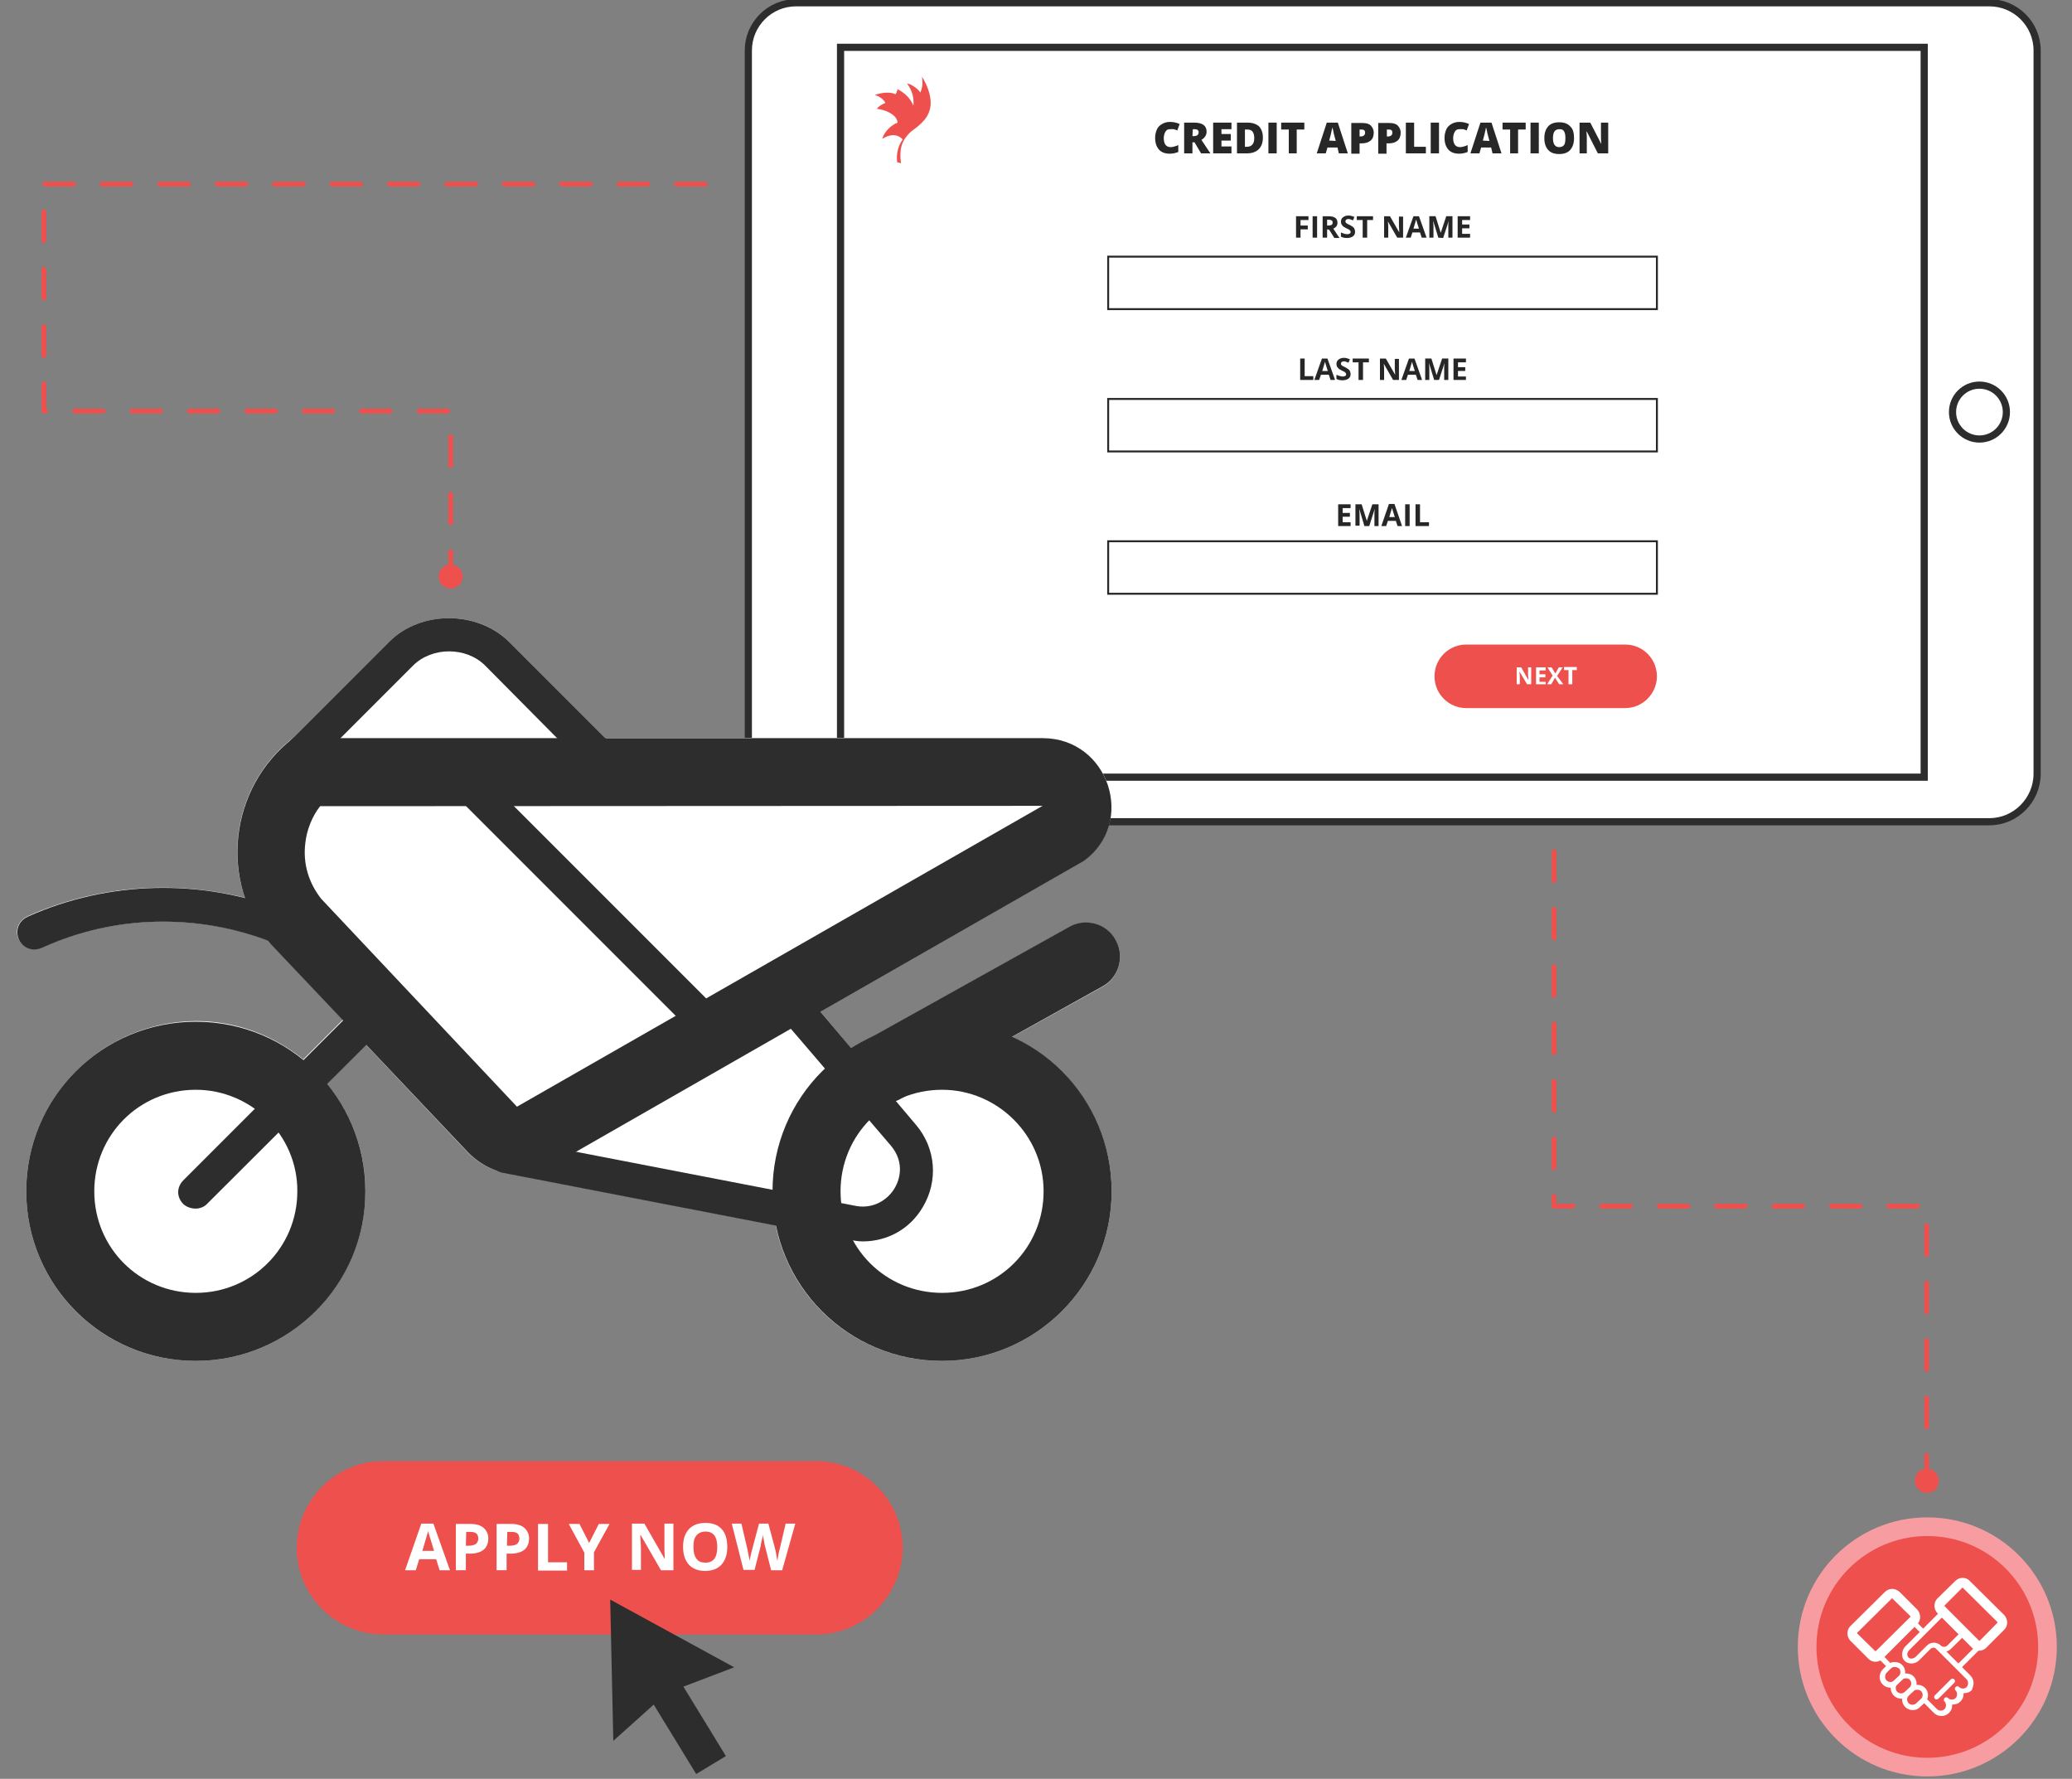 <?xml version="1.0" encoding="utf-8"?>
<!-- Generator: Adobe Illustrator 27.4.0, SVG Export Plug-In . SVG Version: 6.00 Build 0)  -->
<svg version="1.1" id="Layer_1" xmlns="http://www.w3.org/2000/svg" xmlns:xlink="http://www.w3.org/1999/xlink" x="0px" y="0px"
	 viewBox="0 0 600 515" style="enable-background:new 0 0 600 515;" xml:space="preserve">
<rect x="0" y="0" width="600" height="515" fill="#808080" stroke="none"/>
<style type="text/css">
	.st0{fill:#EE504D;}
	.st1{fill:#FFFFFF;}
	.st2{fill:#2D2D2D;}
	.st3{fill:#FFFFFF;stroke:#2D2D2D;stroke-width:2.077;stroke-miterlimit:10;}
	.st4{fill:none;stroke:#2D2D2D;stroke-width:2.077;stroke-miterlimit:10;}
	.st5{fill:none;stroke:#272727;stroke-width:0.561;stroke-miterlimit:10;}
	.st6{fill:#272727;}
	.st7{fill-rule:evenodd;clip-rule:evenodd;fill:#EE504D;}
	.st8{fill:none;stroke:#EE504D;stroke-width:1.385;stroke-linecap:round;stroke-linejoin:round;stroke-dasharray:8.314,8.314;}
	.st9{fill:#F79DA1;}
</style>
<path class="st0" d="M236.3,473.2H111c-13.8,0-25.1-11.3-25.1-25.1l0,0c0-13.8,11.3-25.1,25.1-25.1h125.3
	c13.8,0,25.1,11.3,25.1,25.1l0,0C261.3,462,250.1,473.2,236.3,473.2z"/>
<g>
	<path class="st1" d="M127.3,454.6l-1-3.2h-4.9l-1,3.2h-3.1l4.7-13.5h3.5l4.8,13.5H127.3z M125.7,449c-0.9-2.9-1.4-4.5-1.5-4.9
		s-0.2-0.7-0.2-0.9c-0.2,0.8-0.8,2.7-1.7,5.8H125.7z"/>
	<path class="st1" d="M141.4,445.4c0,1.4-0.5,2.6-1.4,3.3s-2.2,1.1-3.9,1.1h-1.2v4.8H132v-13.4h4.3c1.6,0,2.9,0.4,3.7,1.1
		S141.4,444,141.4,445.4z M134.9,447.5h0.9c0.9,0,1.5-0.2,2-0.5c0.4-0.3,0.7-0.9,0.7-1.5c0-0.7-0.2-1.2-0.5-1.5
		c-0.4-0.3-0.9-0.5-1.7-0.5H135L134.9,447.5L134.9,447.5z"/>
	<path class="st1" d="M153.2,445.4c0,1.4-0.5,2.6-1.4,3.3s-2.2,1.1-3.9,1.1h-1.2v4.8h-2.9v-13.4h4.3c1.6,0,2.9,0.4,3.7,1.1
		S153.2,444,153.2,445.4z M146.8,447.5h0.9c0.9,0,1.5-0.2,2-0.5c0.4-0.3,0.7-0.9,0.7-1.5c0-0.7-0.2-1.2-0.5-1.5
		c-0.4-0.3-0.9-0.5-1.7-0.5h-1.3L146.8,447.5L146.8,447.5z"/>
	<path class="st1" d="M155.8,454.6v-13.4h2.9v11.1h5.5v2.4h-8.4V454.6z"/>
	<path class="st1" d="M170.6,446.7l2.8-5.5h3.1l-4.5,8.2v5.2h-2.8v-5.1l-4.5-8.3h3.1L170.6,446.7z"/>
	<path class="st1" d="M195,454.6h-3.6l-5.9-10.2h-0.1c0.1,1.8,0.2,3.1,0.2,3.8v6.3H183v-13.4h3.6l5.8,10.1h0.1
		c-0.1-1.7-0.1-3-0.1-3.7v-6.4h2.6L195,454.6L195,454.6z"/>
	<path class="st1" d="M210.6,447.9c0,2.2-0.6,3.9-1.7,5.1c-1.1,1.2-2.7,1.8-4.7,1.8s-3.6-0.6-4.7-1.8c-1.1-1.2-1.7-2.9-1.7-5.2
		s0.6-3.9,1.7-5.1s2.7-1.8,4.8-1.8s3.6,0.6,4.7,1.8S210.6,445.7,210.6,447.9z M200.8,447.9c0,1.5,0.3,2.6,0.9,3.4
		c0.6,0.8,1.4,1.1,2.6,1.1c2.3,0,3.4-1.5,3.4-4.5s-1.1-4.5-3.4-4.5c-1.1,0-2,0.4-2.6,1.1C201,445.3,200.8,446.4,200.8,447.9z"/>
	<path class="st1" d="M226.5,454.6h-3.2l-1.8-7.1c-0.1-0.3-0.2-0.8-0.3-1.6c-0.2-0.8-0.3-1.3-0.3-1.6c0,0.3-0.1,0.9-0.3,1.6
		s-0.3,1.3-0.3,1.6l-1.8,7h-3.2l-3.4-13.4h2.8l1.7,7.3c0.3,1.4,0.5,2.5,0.7,3.5c0-0.3,0.1-0.9,0.3-1.6c0.1-0.7,0.3-1.3,0.4-1.7
		l2-7.5h2.7l2,7.5c0.1,0.3,0.2,0.9,0.3,1.5s0.2,1.3,0.3,1.8c0.1-0.5,0.2-1.1,0.3-1.8c0.1-0.7,0.3-1.3,0.4-1.7l1.7-7.3h2.8
		L226.5,454.6z"/>
</g>
<polygon class="st2" points="212.6,482.7 176.7,463.1 177.6,504 189.3,493.5 201.6,513.6 210.2,508.4 197.9,488.3 "/>
<path class="st3" d="M576.1,237.9H230.5c-7.6,0-13.8-6.2-13.8-13.8V14.6c0-7.6,6.2-13.8,13.8-13.8h345.6c7.6,0,13.8,6.2,13.8,13.8
	V224C589.9,231.6,583.7,237.9,576.1,237.9z"/>
<circle class="st4" cx="573.2" cy="119.3" r="7.8"/>
<rect x="243.4" y="13.7" class="st3" width="313.8" height="211.3"/>
<rect x="320.9" y="74.3" class="st5" width="158.9" height="15.2"/>
<g>
	<path class="st6" d="M376.5,110v-6.2h1.3v5.1h2.5v1.1H376.5z"/>
	<path class="st6" d="M385.3,110l-0.5-1.5h-2.3L382,110h-1.4l2.2-6.2h1.6l2.2,6.2H385.3z M384.5,107.4c-0.4-1.3-0.7-2.1-0.7-2.3
		c-0.1-0.2-0.1-0.3-0.1-0.4c-0.1,0.4-0.4,1.3-0.8,2.7C382.9,107.4,384.5,107.4,384.5,107.4z"/>
	<path class="st6" d="M391.1,108.3c0,0.6-0.2,1-0.6,1.3s-1,0.5-1.7,0.5s-1.3-0.1-1.8-0.4v-1.2c0.4,0.2,0.8,0.3,1.1,0.4
		c0.3,0.1,0.6,0.1,0.8,0.1c0.3,0,0.5-0.1,0.7-0.2s0.2-0.3,0.2-0.5c0-0.1,0-0.2-0.1-0.3c-0.1-0.1-0.2-0.2-0.3-0.3s-0.4-0.2-0.8-0.4
		c-0.4-0.2-0.7-0.4-0.9-0.5c-0.2-0.2-0.3-0.4-0.5-0.6c-0.1-0.2-0.2-0.5-0.2-0.8c0-0.6,0.2-1,0.6-1.3s0.9-0.5,1.5-0.5
		c0.3,0,0.6,0,0.9,0.1s0.6,0.2,0.9,0.3l-0.4,1c-0.3-0.1-0.6-0.2-0.8-0.3s-0.4-0.1-0.6-0.1s-0.4,0.1-0.6,0.2
		c-0.1,0.1-0.2,0.3-0.2,0.5c0,0.1,0,0.2,0.1,0.3c0.1,0.1,0.1,0.2,0.3,0.3c0.1,0.1,0.4,0.2,0.8,0.4c0.6,0.3,1,0.6,1.2,0.8
		S391.1,107.9,391.1,108.3z"/>
	<path class="st6" d="M394.7,110h-1.3v-5.1h-1.7v-1.1h4.7v1.1h-1.7V110z"/>
	<path class="st6" d="M405.1,110h-1.7l-2.7-4.7l0,0c0.1,0.8,0.1,1.4,0.1,1.8v2.9h-1.2v-6.2h1.7l2.7,4.7l0,0c0-0.8-0.1-1.4-0.1-1.7
		v-2.9h1.2V110z"/>
	<path class="st6" d="M410.5,110l-0.5-1.5h-2.3l-0.5,1.5h-1.4l2.2-6.2h1.6l2.2,6.2H410.5z M409.7,107.4c-0.4-1.3-0.7-2.1-0.7-2.3
		c-0.1-0.2-0.1-0.3-0.1-0.4c-0.1,0.4-0.4,1.3-0.8,2.7C408.1,107.4,409.7,107.4,409.7,107.4z"/>
	<path class="st6" d="M415.3,110l-1.5-4.9l0,0c0.1,1,0.1,1.7,0.1,2v2.9h-1.2v-6.2h1.8l1.5,4.8l0,0l1.6-4.8h1.8v6.2h-1.2v-3
		c0-0.1,0-0.3,0-0.5s0-0.7,0.1-1.4l0,0l-1.6,4.9H415.3z"/>
	<path class="st6" d="M424.5,110h-3.6v-6.2h3.6v1.1h-2.3v1.4h2.1v1.1h-2.1v1.6h2.3V110z"/>
</g>
<rect x="320.9" y="115.5" class="st5" width="158.9" height="15.2"/>
<rect x="320.9" y="156.7" class="st5" width="158.9" height="15.2"/>
<path class="st0" d="M470.6,205h-46c-5.1,0-9.2-4.1-9.2-9.2l0,0c0-5.1,4.1-9.2,9.2-9.2h46c5.1,0,9.2,4.1,9.2,9.2l0,0
	C479.8,200.8,475.7,205,470.6,205z"/>
<g>
	<path class="st1" d="M443.5,198.1h-1.3l-2.2-3.7l0,0c0,0.7,0.1,1.1,0.1,1.4v2.3h-0.9v-4.9h1.3l2.1,3.7l0,0c0-0.6-0.1-1.1-0.1-1.4
		v-2.3h0.9v4.9H443.5z"/>
	<path class="st1" d="M447.6,198.1h-2.8v-4.9h2.8v0.9h-1.8v1.1h1.7v0.9h-1.7v1.3h1.8V198.1z"/>
	<path class="st1" d="M452.7,198.1h-1.2l-1.2-1.9l-1.1,1.9H448l1.6-2.5l-1.5-2.4h1.2l1.1,1.8l1-1.8h1.1l-1.6,2.5L452.7,198.1z"/>
	<path class="st1" d="M455.2,198.1h-1V194h-1.3v-0.9h3.7v0.9h-1.3v4.1H455.2z"/>
</g>
<path id="XMLID_00000047017636911261448260000016296836298445015441_" class="st7" d="M259.8,47c-0.3-2.2,0.2-4.8,1.6-6.6
	c-1.7-1.9-4-1.4-5.9-0.2c0.3-1.5,2.1-3.8,4.4-4.7c-0.1-2.4-3.8-3.8-6-4c0.6-0.8,1.5-1.3,2.5-1.7c-0.5-1-1.8-2-3.1-2.3
	c2-0.7,4.5-1,6-0.2c0.3-0.4,0.5-0.9,0.6-1.5c2.3,1.3,3.6,2.5,4.6,4.8c0.2-2.5-0.4-4.4-1.8-6.4c1,0,3.4,1.7,3.8,2.6
	c0.7-1.5,0.7-3,0.5-4.6c1.4,2.3,2.6,5.2,2.5,8c-0.3,3.8-2.7,5.7-5.7,7.9c-2.9,2.7-3.4,5.3-2.9,9.1c0,0,0,0,0,0.1
	C260.8,47.2,260.1,47,259.8,47z"/>
<polyline class="st8" points="204.2,53.3 12.7,53.3 12.7,119 130.5,119 130.5,166.9 "/>
<g>
	<path class="st0" d="M134,166.9c0,1.9-1.6,3.5-3.5,3.5s-3.5-1.6-3.5-3.5s1.6-3.5,3.5-3.5C132.4,163.5,134,165,134,166.9z"/>
</g>
<polyline class="st8" points="450,246.6 450,349.2 557.9,349.2 557.9,428.2 "/>
<g>
	<path class="st0" d="M555.4,426.2c-2.8,3.7,1.4,7.9,5.1,5.1l0,0C563.3,427.5,559.1,423.3,555.4,426.2z"/>
</g>
<circle class="st9" cx="558.1" cy="476.8" r="37.5"/>
<circle class="st0" cx="558.1" cy="476.8" r="32.1"/>
<g>
	<path class="st1" d="M547.9,460c-0.7,0-1.5,0.3-2.1,0.9l-10,9.9c-1.1,1.1-1.1,3,0,4.2l5.2,5.2c0.6,0.6,1.3,0.9,2.1,0.9
		c0.7,0,1.5-0.3,2.1-0.9l10-10c1.1-1.1,1.1-3,0-4.2l-5.2-5.2C549.4,460.3,548.6,460,547.9,460z M547.9,462.7
		C547.9,462.7,548,462.8,547.9,462.7l5.3,5.2v0.2l-10,9.9c0,0,0,0-0.1,0H543l-5.2-5.1v-0.2L547.9,462.7
		C547.8,462.8,547.8,462.7,547.9,462.7z"/>
	<path class="st1" d="M563,467.6l-10.2,10.2c-0.3,0.3-0.5,0.8-0.5,1.2c0,0.2,0.1,0.6,0.4,0.9c0.5,0.5,1.4,0.3,2-0.2l3.3-3.3
		c1.1-1.1,2.9-1.1,4,0c0.5,0.5,1.4,0.5,1.9,0l3.9-3.9L563,467.6z M553.5,481.6c-0.6,0-1.3-0.2-1.8-0.6c-0.6-0.5-0.9-1.2-0.9-2
		s0.3-1.7,0.9-2.3l11.2-11.2l7,7l-5,4.9c-1.1,1.1-2.9,1.1-4,0c-0.5-0.5-1.4-0.5-1.9,0l-3.3,3.3C555.1,481.3,554.3,481.6,553.5,481.6
		z"/>
	<path class="st1" d="M548.7,482.6c-0.4,0-0.8,0.1-1.1,0.4l-1.3,1.3c-0.3,0.3-0.4,0.7-0.4,1.1s0.1,0.8,0.4,1.1
		c0.6,0.6,1.6,0.6,2.2,0l1.4-1.3c0.3-0.3,0.4-0.7,0.4-1.1s-0.1-0.8-0.4-1.1C549.5,482.8,549.1,482.6,548.7,482.6z M547.4,488.6
		c-0.8,0-1.6-0.3-2.2-0.9s-0.9-1.3-0.9-2.2c0-0.8,0.3-1.6,0.9-2.2l1.3-1.3c1.1-1.1,3.2-1.1,4.3,0c0.6,0.6,0.9,1.3,0.9,2.2
		c0,0.8-0.3,1.6-0.9,2.2l-1.4,1.3C548.9,488.3,548.1,488.6,547.4,488.6z"/>
	<path class="st1" d="M551.9,485.9c-0.4,0-0.8,0.1-1.1,0.4l-1.4,1.3c-0.6,0.6-0.6,1.6,0,2.2s1.6,0.6,2.2,0l1.4-1.3
		c0.6-0.6,0.6-1.6,0-2.2C552.8,486,552.4,485.9,551.9,485.9z M550.6,491.8c-0.8,0-1.6-0.3-2.2-0.9c-1.2-1.2-1.2-3.1,0-4.3l1.4-1.3
		c1.1-1.1,3.2-1.1,4.3,0c1.2,1.2,1.2,3.1,0,4.3l-1.4,1.3C552.2,491.5,551.4,491.8,550.6,491.8z"/>
	<path class="st1" d="M554.1,488.2c-0.1,0.3-0.3,0.6-0.5,0.9c0.2-0.2,0.5-0.4,0.9-0.5L554.1,488.2z"/>
	<path class="st1" d="M550.9,485c-0.1,0.3-0.3,0.6-0.5,0.9c0.2-0.2,0.5-0.4,0.9-0.5L550.9,485z"/>
	<path class="st1" d="M547.1,482.6c0.2-0.2,0.5-0.4,0.9-0.5l-2.6-2.7l8.7-8.7l2.4,2.4l1-1l-2.9-2.9c-0.3-0.3-0.7-0.3-1,0l-9.8,9.8
		c-0.1,0.1-0.2,0.3-0.2,0.5s0.1,0.4,0.2,0.5l3,3L547.1,482.6z"/>
	<path class="st1" d="M571.5,487.3c0-0.8-0.3-1.6-0.9-2.2l-7.6-7.6c-0.5,0-1.1-0.2-1.5-0.6c-0.5-0.5-1.1-0.6-1.8-0.5l9.8,9.8
		c0.3,0.3,0.4,0.7,0.4,1.1s-0.1,0.8-0.4,1.1c-0.6,0.6-1.6,0.6-2.2,0c-0.3-0.3-0.7-0.3-1,0c-0.1,0.1-0.2,0.3-0.2,0.5s0,0.4,0.2,0.5
		c0.3,0.3,0.4,0.7,0.4,1.1s-0.1,0.8-0.4,1.1c-0.6,0.6-1.6,0.6-2.2,0c-0.3-0.3-0.7-0.3-1,0c-0.1,0.1-0.2,0.3-0.2,0.5s0,0.4,0.2,0.5
		c0.3,0.3,0.4,0.7,0.4,1.1s-0.1,0.8-0.4,1.1c-0.6,0.6-1.6,0.6-2.2,0l-3.4-3.4c-0.1,0.3-0.3,0.6-0.5,0.9l-0.3,0.3l3.3,3.3
		c0.6,0.6,1.3,0.9,2.2,0.9s1.6-0.3,2.2-0.9c0.6-0.6,0.9-1.3,0.9-2.2c0,0,0-0.1,0-0.2c0.9,0,1.7-0.2,2.4-0.9c0.6-0.6,0.9-1.3,0.9-2.2
		c0,0,0-0.1,0-0.2c0.9,0,1.7-0.2,2.4-0.9C571.1,488.9,571.5,488.1,571.5,487.3z"/>
	<path class="st1" d="M555.2,489.2c-0.4,0-0.8,0.1-1.1,0.4l-1.4,1.3c-0.6,0.6-0.6,1.6,0,2.2s1.6,0.6,2.2,0l1.4-1.3
		c0.6-0.6,0.6-1.6,0-2.2C556,489.3,555.6,489.2,555.2,489.2z M553.9,495.1c-0.8,0-1.6-0.3-2.2-0.9c-1.2-1.2-1.2-3.1,0-4.3l1.4-1.3
		c1.1-1.1,3.2-1.1,4.3,0c1.2,1.2,1.2,3.1,0,4.3l-1.4,1.3C555.4,494.8,554.7,495.1,553.9,495.1z"/>
	<path class="st1" d="M568.3,456.8c-0.7,0-1.5,0.3-2.1,0.9l-5.2,5.1c-1.1,1.1-1.1,3,0,4.2l10,10c0.6,0.6,1.3,0.9,2.1,0.9
		s1.5-0.3,2.1-0.9l5.2-5.2c1.1-1.1,1.1-3,0-4.2l-10-9.9C569.9,457.1,569.1,456.8,568.3,456.8z M568.3,459.6
		C568.4,459.6,568.4,459.6,568.3,459.6l10.1,10v0.2l-5.1,5.2c0,0,0,0-0.1,0h-0.1l-10-10v-0.2L568.3,459.6
		C568.2,459.6,568.3,459.6,568.3,459.6z"/>
	
		<rect x="565.4" y="478.9" transform="matrix(0.707 -0.707 0.707 0.707 -172.146 543.671)" class="st1" width="9.6" height="1.5"/>
	<path class="st1" d="M560.8,492c-0.2,0-0.4,0-0.5-0.2c-0.3-0.3-0.3-0.7,0-1l4.6-4.6c0.3-0.3,0.7-0.3,1,0s0.3,0.7,0,1l-4.6,4.6
		C561.2,491.9,561,492,560.8,492z"/>
</g>
<g>
	<path class="st6" d="M338.8,37.4c-0.6,0-1,0.2-1.3,0.7S337,39.2,337,40c0,1.7,0.7,2.6,2,2.6c0.4,0,0.8-0.1,1.1-0.2
		c0.4-0.1,0.7-0.2,1.1-0.4v2c-0.7,0.3-1.6,0.5-2.5,0.5c-1.3,0-2.4-0.4-3.1-1.2s-1.1-1.9-1.1-3.4c0-0.9,0.2-1.7,0.5-2.4
		s0.8-1.2,1.5-1.6c0.7-0.4,1.4-0.6,2.3-0.6c1,0,1.9,0.2,2.8,0.6l-0.7,1.9c-0.3-0.2-0.7-0.3-1-0.4C339.5,37.4,339.2,37.4,338.8,37.4z
		"/>
	<path class="st6" d="M345.3,41.2v3.2h-2.4v-8.9h2.9c2.4,0,3.6,0.9,3.6,2.6c0,1-0.5,1.8-1.5,2.4l2.6,3.9h-2.7l-1.9-3.2H345.3z
		 M345.3,39.4h0.5c0.8,0,1.3-0.4,1.3-1.1c0-0.6-0.4-0.9-1.2-0.9h-0.5L345.3,39.4L345.3,39.4z"/>
	<path class="st6" d="M356.6,44.4h-5.3v-8.9h5.3v1.9h-2.9v1.4h2.7v1.9h-2.7v1.7h2.9V44.4z"/>
	<path class="st6" d="M365.7,39.8c0,1.5-0.4,2.6-1.2,3.4s-2,1.2-3.4,1.2h-2.9v-8.9h3.1c1.4,0,2.5,0.4,3.3,1.1
		C365.3,37.4,365.7,38.4,365.7,39.8z M363.2,39.9c0-0.8-0.2-1.4-0.5-1.8c-0.3-0.4-0.8-0.6-1.5-0.6h-0.7v5h0.5c0.7,0,1.3-0.2,1.6-0.6
		C363.1,41.4,363.2,40.7,363.2,39.9z"/>
	<path class="st6" d="M367.3,44.4v-8.9h2.4v8.9H367.3z"/>
	<path class="st6" d="M375.6,44.4h-2.4v-6.9H371v-2h6.7v2h-2.2v6.9H375.6z"/>
	<path class="st6" d="M387.7,44.4l-0.4-1.7h-2.9l-0.5,1.7h-2.6l2.9-8.9h3.2l2.9,8.9H387.7z M386.8,40.8l-0.4-1.5
		c-0.1-0.3-0.2-0.7-0.3-1.3s-0.2-0.9-0.3-1.1c0,0.2-0.1,0.5-0.2,1s-0.3,1.4-0.7,2.8L386.8,40.8L386.8,40.8z"/>
	<path class="st6" d="M397.8,38.4c0,1-0.3,1.8-0.9,2.3s-1.4,0.8-2.5,0.8h-0.7v3h-2.4v-8.9h3.1c1.1,0,2,0.2,2.5,0.7
		S397.8,37.5,397.8,38.4z M393.7,39.5h0.4c0.4,0,0.6-0.1,0.9-0.3c0.2-0.2,0.3-0.5,0.3-0.8c0-0.6-0.3-0.9-1-0.9h-0.6L393.7,39.5
		L393.7,39.5z"/>
	<path class="st6" d="M405.6,38.4c0,1-0.3,1.8-0.9,2.3s-1.4,0.8-2.5,0.8h-0.7v3h-2.4v-8.9h3.1c1.1,0,2,0.2,2.5,0.7
		S405.6,37.5,405.6,38.4z M401.6,39.5h0.4c0.4,0,0.6-0.1,0.9-0.3c0.2-0.2,0.3-0.5,0.3-0.8c0-0.6-0.3-0.9-1-0.9h-0.6L401.6,39.5
		L401.6,39.5z"/>
	<path class="st6" d="M407.1,44.4v-8.9h2.4v7h3.4v1.9H407.1z"/>
	<path class="st6" d="M414.3,44.4v-8.9h2.4v8.9H414.3z"/>
	<path class="st6" d="M422.6,37.4c-0.6,0-1,0.2-1.3,0.7s-0.5,1.1-0.5,1.9c0,1.7,0.7,2.6,2,2.6c0.4,0,0.8-0.1,1.1-0.2
		c0.4-0.1,0.7-0.2,1.1-0.4v2c-0.7,0.3-1.6,0.5-2.5,0.5c-1.3,0-2.4-0.4-3.1-1.2s-1.1-1.9-1.1-3.4c0-0.9,0.2-1.7,0.5-2.4
		s0.8-1.2,1.5-1.6c0.7-0.4,1.4-0.6,2.3-0.6c1,0,1.9,0.2,2.8,0.6l-0.7,1.9c-0.3-0.2-0.7-0.3-1-0.4C423.4,37.4,423,37.4,422.6,37.4z"
		/>
	<path class="st6" d="M432.2,44.4l-0.4-1.7h-2.9l-0.5,1.7h-2.6l2.9-8.9h3.2l2.9,8.9H432.2z M431.3,40.8l-0.4-1.5
		c-0.1-0.3-0.2-0.7-0.3-1.3s-0.2-0.9-0.3-1.1c0,0.2-0.1,0.5-0.2,1s-0.3,1.4-0.7,2.8L431.3,40.8L431.3,40.8z"/>
	<path class="st6" d="M439.7,44.4h-2.4v-6.9h-2.2v-2h6.7v2h-2.2v6.9H439.7z"/>
	<path class="st6" d="M443.2,44.4v-8.9h2.4v8.9H443.2z"/>
	<path class="st6" d="M455.8,40c0,1.5-0.4,2.6-1.1,3.4c-0.7,0.8-1.8,1.2-3.2,1.2c-1.4,0-2.5-0.4-3.2-1.2s-1.1-1.9-1.1-3.4
		s0.4-2.6,1.1-3.4c0.7-0.8,1.8-1.2,3.2-1.2c1.4,0,2.5,0.4,3.2,1.2C455.5,37.3,455.8,38.5,455.8,40z M449.7,40c0,1.7,0.6,2.6,1.8,2.6
		c0.6,0,1.1-0.2,1.4-0.6c0.3-0.4,0.4-1.1,0.4-2s-0.1-1.5-0.4-2s-0.7-0.6-1.3-0.6C450.3,37.4,449.7,38.2,449.7,40z"/>
	<path class="st6" d="M465.9,44.4h-3.2l-3.2-6.3h-0.1c0.1,1,0.1,1.7,0.1,2.3v4h-2.1v-8.9h3.1l3.2,6.2l0,0c-0.1-0.9-0.1-1.6-0.1-2.2
		v-4h2.1v8.9H465.9z"/>
</g>
<g>
	<path class="st6" d="M376.6,68.8h-1.3v-6.2h3.6v1.1h-2.3v1.6h2.1v1.1h-2.1L376.6,68.8L376.6,68.8z"/>
	<path class="st6" d="M380.1,68.8v-6.2h1.3v6.2H380.1z"/>
	<path class="st6" d="M384.3,66.4v2.4H383v-6.2h1.8c0.8,0,1.5,0.2,1.9,0.5s0.6,0.8,0.6,1.4c0,0.4-0.1,0.7-0.3,1
		c-0.2,0.3-0.5,0.5-0.9,0.7c0.9,1.4,1.5,2.3,1.8,2.7h-1.5l-1.5-2.4L384.3,66.4L384.3,66.4z M384.3,65.3h0.4c0.4,0,0.7-0.1,0.9-0.2
		c0.2-0.1,0.3-0.4,0.3-0.7c0-0.3-0.1-0.5-0.3-0.6c-0.2-0.1-0.5-0.2-0.9-0.2h-0.4V65.3z"/>
	<path class="st6" d="M392.4,67.1c0,0.6-0.2,1-0.6,1.3s-1,0.5-1.7,0.5s-1.3-0.1-1.8-0.4v-1.2c0.4,0.2,0.8,0.3,1.1,0.4
		c0.3,0.1,0.6,0.1,0.8,0.1c0.3,0,0.5-0.1,0.7-0.2s0.2-0.3,0.2-0.5c0-0.1,0-0.2-0.1-0.3c-0.1-0.1-0.2-0.2-0.3-0.3s-0.4-0.2-0.8-0.4
		c-0.4-0.2-0.7-0.4-0.9-0.5c-0.2-0.2-0.3-0.4-0.5-0.6c-0.1-0.2-0.2-0.5-0.2-0.8c0-0.6,0.2-1,0.6-1.3s0.9-0.5,1.5-0.5
		c0.3,0,0.6,0,0.9,0.1s0.6,0.2,0.9,0.3l-0.4,1c-0.3-0.1-0.6-0.2-0.8-0.3s-0.4-0.1-0.6-0.1s-0.4,0.1-0.6,0.2
		c-0.1,0.1-0.2,0.3-0.2,0.5c0,0.1,0,0.2,0.1,0.3c0.1,0.1,0.1,0.2,0.3,0.3c0.1,0.1,0.4,0.2,0.8,0.4c0.6,0.3,1,0.6,1.2,0.8
		S392.4,66.7,392.4,67.1z"/>
	<path class="st6" d="M395.9,68.8h-1.3v-5.1h-1.7v-1.1h4.7v1.1h-1.7V68.8z"/>
	<path class="st6" d="M406.3,68.8h-1.7l-2.7-4.7l0,0c0.1,0.8,0.1,1.4,0.1,1.8v2.9h-1.2v-6.2h1.7l2.7,4.7l0,0c0-0.8-0.1-1.4-0.1-1.7
		v-2.9h1.2V68.8z"/>
	<path class="st6" d="M411.7,68.8l-0.5-1.5H409l-0.5,1.5h-1.4l2.2-6.2h1.6l2.2,6.2H411.7z M410.9,66.2c-0.4-1.3-0.7-2.1-0.7-2.3
		c-0.1-0.2-0.1-0.3-0.1-0.4c-0.1,0.4-0.4,1.3-0.8,2.7H410.9z"/>
	<path class="st6" d="M416.5,68.8l-1.5-4.9l0,0c0.1,1,0.1,1.7,0.1,2v2.9h-1.2v-6.2h1.8l1.5,4.8l0,0l1.6-4.8h1.8v6.2h-1.2v-2.9
		c0-0.1,0-0.3,0-0.5s0-0.7,0.1-1.4l0,0l-1.6,4.9L416.5,68.8L416.5,68.8z"/>
	<path class="st6" d="M425.7,68.8h-3.6v-6.2h3.6v1.1h-2.3V65h2.1v1.1h-2.1v1.6h2.3V68.8z"/>
</g>
<g>
	<path class="st1" d="M293.1,300.2l26.1-14.5c4.9-2.6,6.5-8.9,3.9-13.4c-2.6-4.9-8.9-6.5-13.4-3.9L252,300.5c-2,0.9-3.8,1.9-5.5,3
		l-8.9-10.6l76.1-43.6c15.4-11.1,7.5-35.7-11.8-35.7H175.2l-27.8-27.8c-9.1-9.1-25.5-9.1-34.7,0l-27.8,27.8
		c-14.5,11.2-19.5,30-14,46.3c-20.1-5-41.4-3.6-60.7,4.4l-2.3,1c-2.6,1.3-3.6,3.9-2.6,6.5c1.3,2.6,3.9,3.6,6.5,2.6l2.3-1
		c20-8.4,43-8.8,63.6-1.2c0.2,0.3,0.4,0.5,0.6,0.8l21,22.2l-11.5,11.5c-8.5-6.9-19.3-11.1-31.1-11.1c-27.1,0.2-49.1,22.1-49.1,49.3
		c0,27.2,21.9,49.1,49.1,49.1c26.9,0,49.1-21.9,49.1-49.1c0-11.8-4.1-22.6-11.1-31.1l11.3-11.3l29.6,31.3c3.5,3.5,8,5.6,12.6,6.1
		l76.4,14.8c4.5,22.5,24.3,39.3,48.2,39.3c26.9,0,49.1-21.9,49.1-49.1C321.9,325.1,310.1,308,293.1,300.2z"/>
	<g>
		<path class="st2" d="M56.7,315.5c-16.4,0-29.4,13.1-29.4,29.4c0,16.4,13.1,29.4,29.4,29.4s29.4-13.1,29.4-29.4
			C86.2,328.6,72.7,315.5,56.7,315.5z M56.7,394c-27.1,0-49.1-21.9-49.1-49.1s21.9-49.1,49.1-49.1s49.1,21.9,49.1,49.1
			C105.9,372.1,83.6,394,56.7,394z"/>
		<path class="st2" d="M272.8,315.5c-16.4,0-29.4,13.1-29.4,29.4c0,16.4,13.1,29.4,29.4,29.4c16.4,0,29.4-13.1,29.4-29.4
			C302.2,328.6,288.8,315.5,272.8,315.5z M272.8,394c-27.2,0-49.1-21.9-49.1-49.1s21.9-49.1,49.1-49.1s49.1,21.9,49.1,49.1
			S299.7,394,272.8,394z"/>
		<path class="st2" d="M301.9,213.7h-217c-18.6,14.4-21.6,41.5-6.5,59.6l57.3,60.5c3.9,3.9,9.1,6.2,14.4,6.2c3.3,0,6.5-1,9.8-2.6
			l153.9-88.1C329.1,238.3,321.2,213.7,301.9,213.7z M301.9,233.3l-152.2,87.1L93,260.2c-3.6-4.6-5.3-10.1-4.6-16
			c0.4-3.9,2-7.9,4.3-10.8L301.9,233.3L301.9,233.3z"/>
		<path class="st2" d="M56.7,349.9c-1.3,0-2.6-0.4-3.6-1.3c-2-2-2-4.9,0-6.9l47.4-47.4c2-2,4.9-2,6.9,0s2,4.9,0,6.9L60,348.5
			C59.1,349.5,57.7,349.9,56.7,349.9z"/>
		<path class="st2" d="M249.8,359.4c-1.6,0-3.3-0.4-4.6-0.6l-99.8-19.3c-2.6-0.6-4.3-3-3.9-5.9c0.6-2.6,3.3-4.3,5.9-3.9l99.8,19.3
			c5.5,1.3,9.8-1.6,11.8-4.9s2.6-8.1-1-12.4L222.3,290c-1.6-2-1.6-5.3,0.6-6.9c2-1.6,5.3-1.6,6.9,0.6l35.4,41.9
			c5.9,6.9,6.5,16.4,2,23.9C263.5,355.8,257,359.4,249.8,359.4z"/>
		<path class="st2" d="M174.9,227.4l-34.4-34.7c-5.5-5.5-15.4-5.5-20.9,0l-32.4,32.4l-6.9-6.9l32.4-32.4c9.1-9.1,25.5-9.1,34.7,0
			l34.4,34.4L174.9,227.4z"/>
		
			<rect x="164.2" y="208.7" transform="matrix(0.707 -0.707 0.707 0.707 -134.719 195.882)" class="st2" width="9.8" height="103.7"/>
		<path class="st2" d="M255.4,319.4c-3.6,0-6.9-2-8.5-4.9c-2.6-4.6-1-10.8,3.9-13.4l58.9-32.8c4.6-2.6,10.8-1,13.4,3.9
			c2.6,4.6,1,10.8-3.9,13.4l-58.9,32.8C258.7,319.1,257,319.4,255.4,319.4z"/>
		<path class="st2" d="M84.9,274.9c-0.6,0-1.3,0-2-0.4l-2.3-1c-21.3-8.9-45.5-8.9-66.4,0l-2.3,1c-2.6,1-5.3,0-6.5-2.6
			c-1-2.6,0-5.3,2.6-6.5l2.3-1c23.5-9.8,50.4-9.8,73.9,0l2.3,1c2.6,1,3.6,3.9,2.6,6.5C88.5,273.9,86.9,274.9,84.9,274.9z"/>
	</g>
</g>
<g>
	<path class="st6" d="M391.1,152.3h-3.6V146h3.6v1.1h-2.3v1.4h2.1v1.1h-2.1v1.6h2.3V152.3z"/>
	<path class="st6" d="M395.1,152.3l-1.5-5l0,0c0.1,1,0.1,1.7,0.1,2v2.9h-1.2V146h1.8l1.5,4.8l0,0l1.6-4.8h1.8v6.3H398v-3
		c0-0.1,0-0.3,0-0.5s0-0.7,0.1-1.5l0,0l-1.6,5H395.1z"/>
	<path class="st6" d="M404.7,152.3l-0.5-1.5h-2.3l-0.5,1.5H400l2.2-6.4h1.6l2.2,6.4H404.7z M403.9,149.7c-0.4-1.4-0.7-2.1-0.7-2.3
		c-0.1-0.2-0.1-0.3-0.1-0.4c-0.1,0.4-0.4,1.3-0.8,2.7H403.9z"/>
	<path class="st6" d="M406.9,152.3V146h1.3v6.3H406.9z"/>
	<path class="st6" d="M409.9,152.3V146h1.3v5.2h2.6v1.1H409.9z"/>
</g>
</svg>
